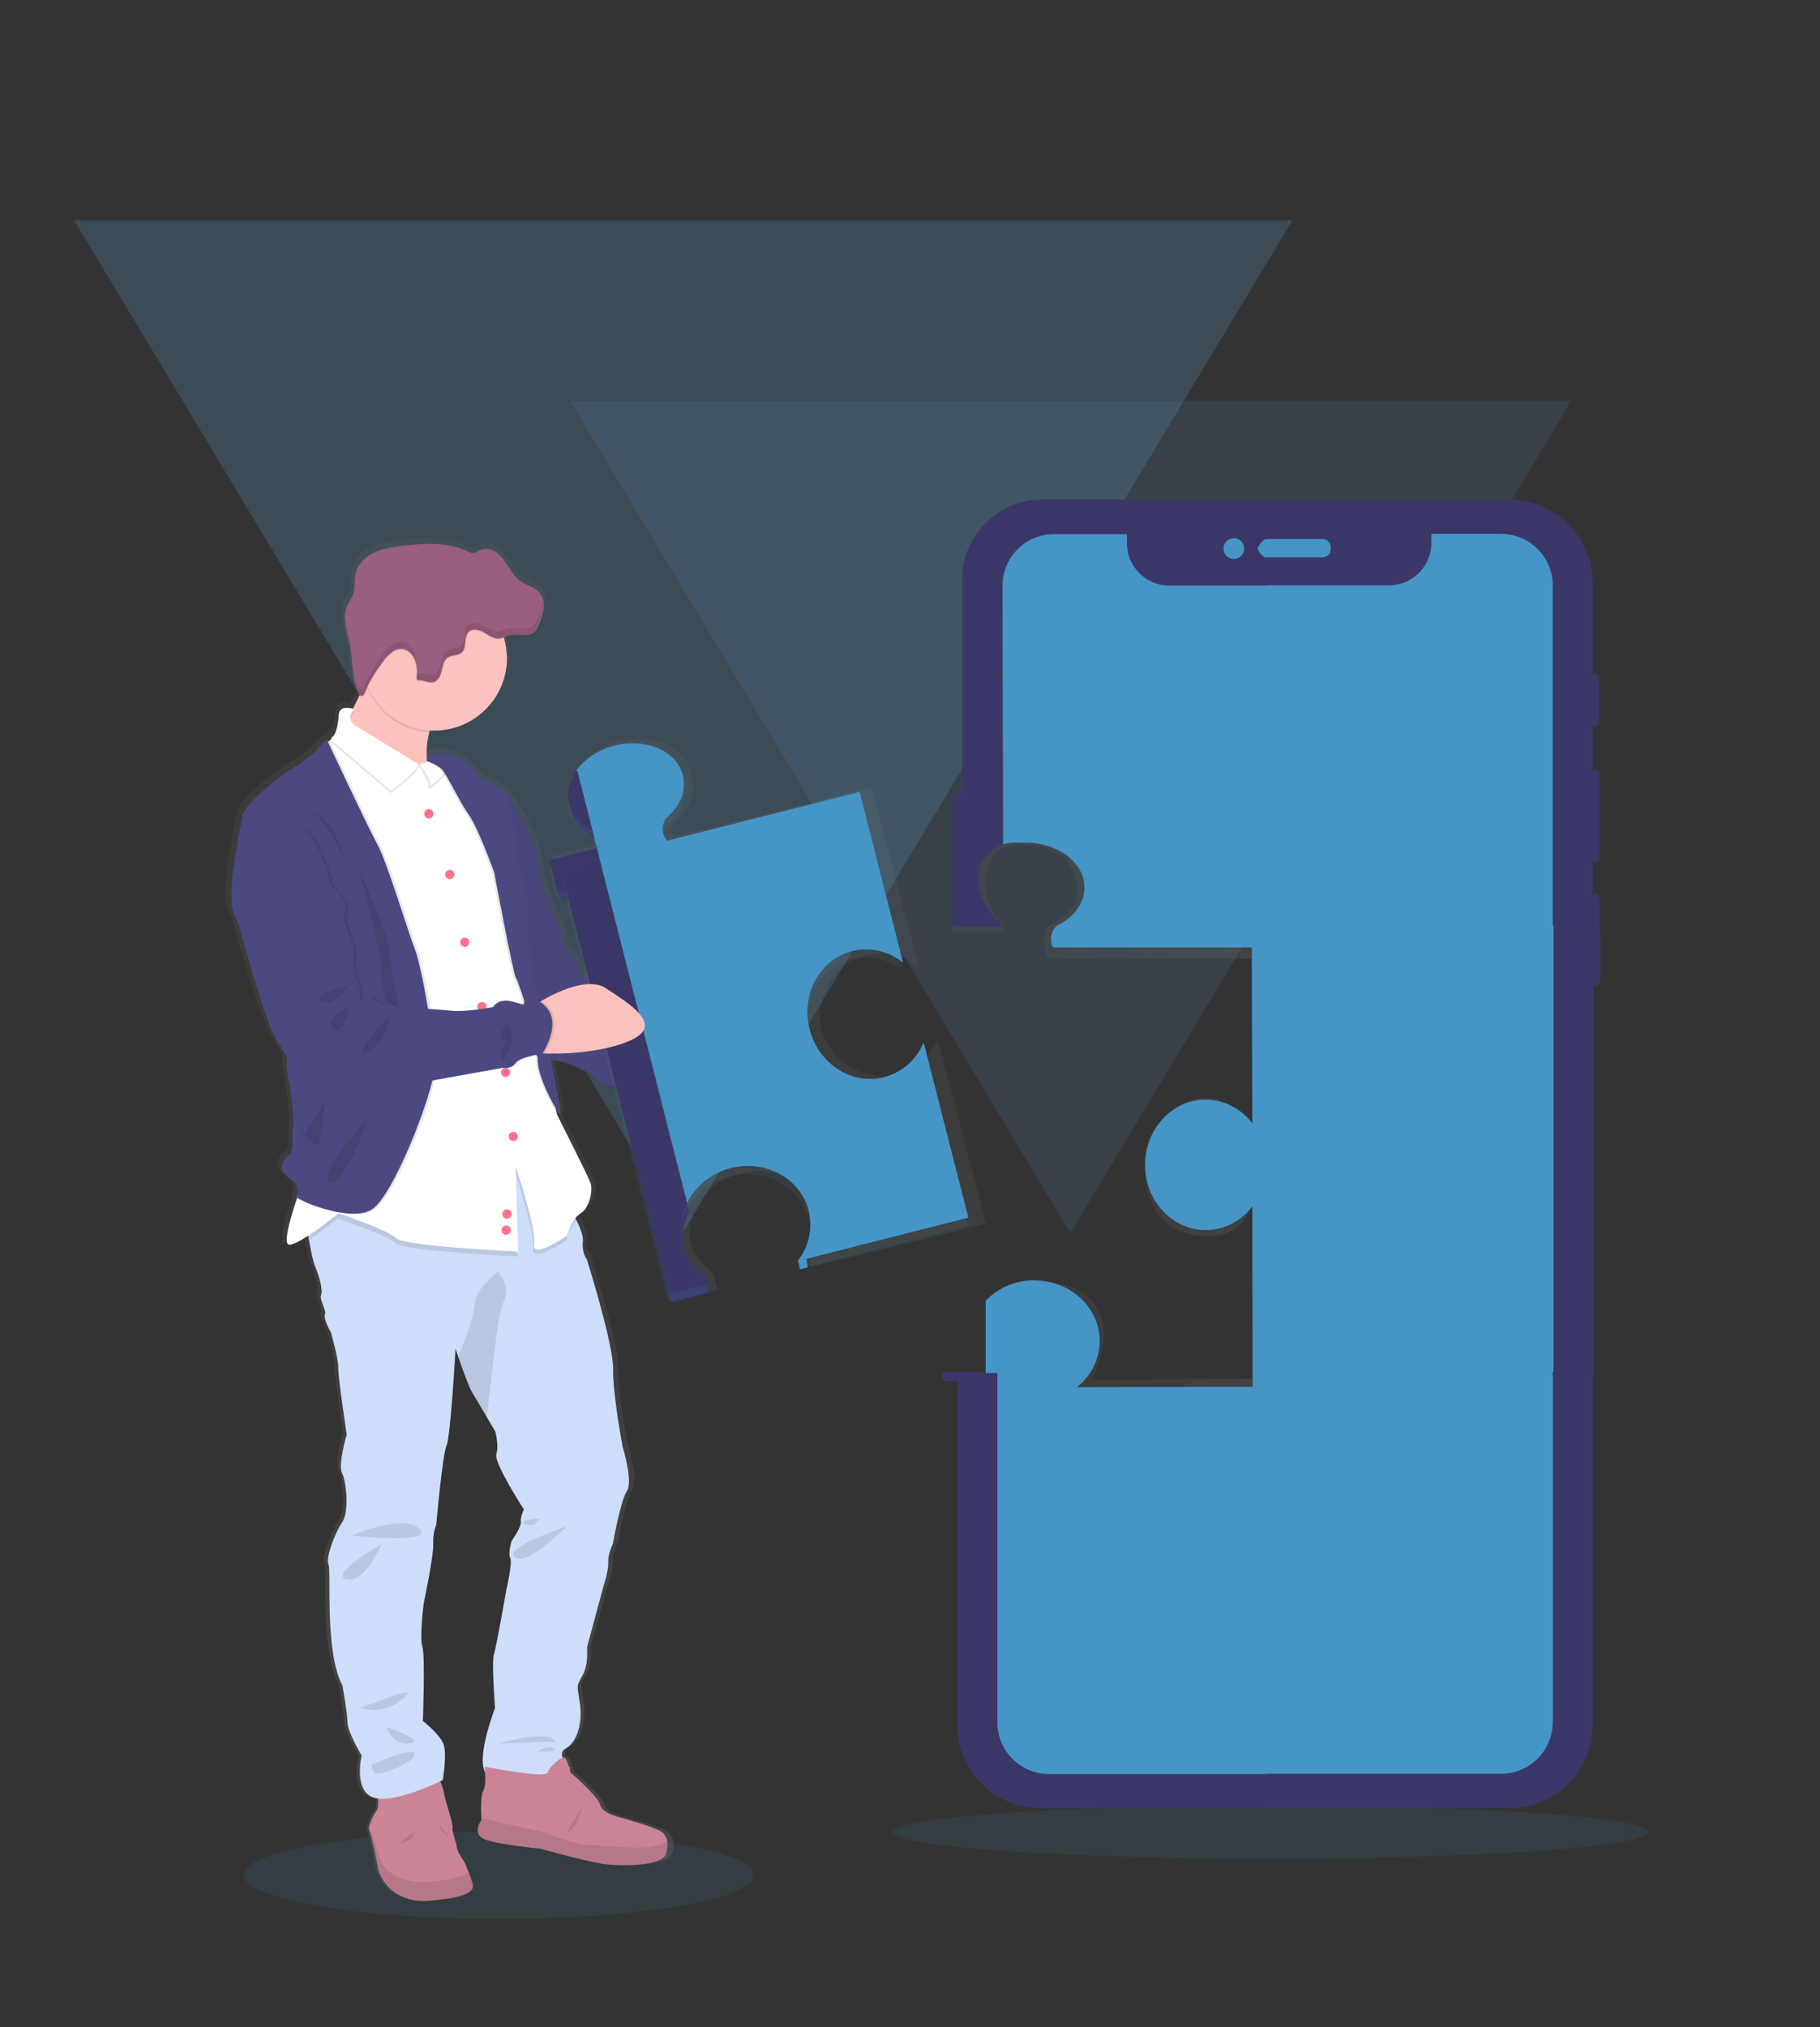 <?xml version="1.0" encoding="UTF-8"?> <!-- Generator: Adobe Illustrator 23.0.1, SVG Export Plug-In . SVG Version: 6.00 Build 0) --> <svg xmlns="http://www.w3.org/2000/svg" xmlns:xlink="http://www.w3.org/1999/xlink" id="Layer_1" x="0px" y="0px" viewBox="0 0 668.8 744.6" style="enable-background:new 0 0 668.8 744.6;" xml:space="preserve"><rect x="0" y="0" width="668.8" height="744.6" fill="#333333" stroke="none"/> <style type="text/css"> .st0{opacity:0.25;fill:#5995C3;enable-background:new ;} .st1{opacity:0.15;fill:#5995C3;enable-background:new ;} .st2{fill:#4596C7;} .st3{fill:url(#SVGID_1_);} .st4{opacity:0.1;fill:#4596C7;enable-background:new ;} .st5{fill:none;} .st6{fill:#3A3768;} .st7{fill:#2E8F4A;} .st8{fill:url(#SVGID_2_);} .st9{fill:url(#SVGID_3_);} .st10{fill:#FEC2BE;} .st11{opacity:0.1;enable-background:new ;} .st12{fill:#4C4981;} .st13{opacity:5.000000e-02;enable-background:new ;} .st14{fill:#CA8496;} .st15{opacity:0.1;} .st16{fill:#CEDDF9;} .st17{fill:#FFFFFF;} .st18{fill:#FF718D;} .st19{fill:#9A5E7F;} </style> <g> <polygon class="st0" points="475,80.9 250.9,452.8 27.2,80.9 "></polygon> <polygon class="st1" points="577.3,147.3 393.3,452.8 209.5,147.3 "></polygon> </g> <title>28</title> <path class="st2" d="M225,314l-4.7,1.2l32.2,126.5c3.2-6.3,9.1-11,16-12.7c12.8-3.3,25.7,3.7,28.7,15.6c1.6,6.5,0.1,13.3-4,18.5 l62.6-15.9L339.4,383c-2.6,6.2-7.9,10.9-14.5,12.7c-11.9,3-24.2-4.9-27.5-17.7c-3.3-12.8,3.8-25.7,15.6-28.7 c6.6-1.6,13.5-0.1,18.8,4.2l-16-62.6l-70.7,17.9c-2-2.2-2.2-5.5-0.7-8l0.1-0.2c1.3-1.1,2.5-2.4,3.6-3.8c2.7-3.7,3.8-8,2.7-12.2 c-2.3-8.8-13.4-13.6-25-10.7c-5.5,1.3-10.4,4.4-13.9,8.9l5.6,22c0.9,0.4,1.9,0.8,2.9,1.1c1.6,0.4,3,1.4,3.9,2.9 C225.5,310.4,225.7,312.3,225,314z"></path> <linearGradient id="SVGID_1_" gradientUnits="userSpaceOnUse" x1="170.64" y1="437.445" x2="310.49" y2="437.445" gradientTransform="matrix(-1 0 0 -1 660.35 865.79)"> <stop offset="0" style="stop-color:#808080;stop-opacity:0.25"></stop> <stop offset="0.54" style="stop-color:#808080;stop-opacity:0.12"></stop> <stop offset="1" style="stop-color:#808080;stop-opacity:0.1"></stop> </linearGradient> <path class="st3" d="M349.9,337.9v4.6h19.4l-0.9-2.8c0,0-7-7.5-6.2-16.9c0.8-9.4,7.1-11.6,7.1-11.6s12-3.3,20.7,3.3 c7.3,5.5,5.8,15.7,5.8,15.7s-0.9,4.8-10.1,9.8c-3.7,2-1.1,12.1-1.1,12.1h75.4l0.2,60.3c0,0-13.6-15.8-27.7-5.8 c-14,10-11.7,21.1-11.7,21.1s-2.1,24.5,20.5,26.2c22.6,1.7,18.9-20.9,18.9-20.9l0.2,73.4l-59.3,0.4c0,0,19-34.3-20.8-36.7 s15.5,89.7,15.5,89.7l94-18.5l-13.9-217.9l-114.9-26.7L349.9,337.9z"></path> <path class="st2" d="M380.1,470.3c13.2,0,24,9.9,24,22.2c0,6.6-3.1,12.9-8.4,17l64.6-0.1l-0.1-66.3c-4,5.4-10.4,8.7-17.1,8.7 c-12.3,0-22.3-10.7-22.3-23.9c0-13.2,9.9-24,22.2-24c6.8,0,13.1,3.3,17.2,8.7l-0.2-64.6L387,348c-1.4-2.6-0.9-5.9,1.3-7.9l0.1-0.1 c1.6-0.8,3-1.7,4.4-2.8c3.5-2.9,5.7-6.9,5.7-11.2c0-9.1-9.7-16.5-21.6-16.5c-5.2-0.1-8.6-0.4-13.9,3.9l-0.8-119.5H571v458H362.2 V477.8C366.8,472.9,373.3,470.2,380.1,470.3z"></path> <ellipse class="st4" cx="183.3" cy="688.7" rx="93.7" ry="16.1"></ellipse> <ellipse class="st4" cx="466.9" cy="672.9" rx="138.7" ry="9.8"></ellipse> <line class="st5" x1="84.6" y1="233.7" x2="78.6" y2="233.7"></line> <path class="st6" d="M465.2,651.5v12.6h89.4c17,0,30.7-13.8,30.7-30.7l0,0l0,0V503.8h-14.7v128.7c0,10.5-8.5,19-19,19L465.2,651.5z"></path> <rect x="585.7" y="339.9" class="st6" width="2.3" height="3.8"></rect> <rect x="570.9" y="339.9" class="st6" width="12.8" height="3.8"></rect> <rect x="583.7" y="339.9" class="st6" width="2" height="3.8"></rect> <path class="st7" d="M460.4,508.5"></path> <path class="st6" d="M586.3,362.2c1,0,1.8-0.8,1.8-1.8c0,0,0,0,0,0l0,0v-16.6h-2.4v18.4H586.3z"></path> <path class="st6" d="M570.9,504.3h14.7V362.2h-0.1c-1,0-1.8-0.8-1.8-1.8v-16.6h-12.8V504.3z"></path> <path class="st6" d="M585.7,343.7h-2v16.6l0,0c0,1,0.8,1.8,1.8,1.8h0.1V343.7z"></path> <path class="st6" d="M583.3,339.9h1.9v-11.7h-0.1c-1,0-1.8,0.8-1.8,1.8L583.3,339.9z"></path> <path class="st6" d="M585.3,247.5v19.4h0.5c1,0,1.8-0.8,1.8-1.8v-15.8l0,0c0-1-0.8-1.8-1.8-1.8l0,0L585.3,247.5L585.3,247.5z"></path> <path class="st6" d="M585.3,283v33.7h0.6c1,0,1.8-0.8,1.8-1.8v-30.1c0-1-0.8-1.8-1.8-1.8L585.3,283L585.3,283z"></path> <path class="st6" d="M585.3,340.2h2.4v-10l0,0c0-1-0.8-1.8-1.8-1.8l0,0h-0.6V340.2z"></path> <path class="st6" d="M554.6,183.5h-89.4V198h20.8c1.7,0,3,1.4,3,3v0.7c0,1.7-1.4,3-3,3h-20.8V215h45.2c8.6,0,15.6-7,15.6-15.6v-3.3 h25.7c10.4,0,18.9,8.5,18.9,19v125h12.8v-9.9c0-1,0.8-1.8,1.8-1.8h0.1v-11.8H585c-1,0-1.8-0.8-1.8-1.8l0,0l0,0v-30.1l0,0 c0-1,0.8-1.8,1.8-1.8h0.3v-16.1c-1,0-1.7-0.8-1.7-1.8v-15.8c0-1,0.8-1.8,1.7-1.8v-33.3C585.3,197.3,571.6,183.5,554.6,183.5z"></path> <path class="st6" d="M585.3,266.8v-19.3c-1,0-1.7,0.8-1.7,1.8v15.8C583.6,266,584.3,266.8,585.3,266.8z"></path> <path class="st6" d="M583.2,314.9c0,1,0.8,1.8,1.8,1.8h0.3V283H585c-1,0-1.8,0.8-1.8,1.8L583.2,314.9z"></path> <path class="st6" d="M356,291.3h-2.9v49h5.3v-47.1C358.5,292.2,357.4,291.3,356,291.3z"></path> <path class="st6" d="M349.9,293.1v47.1h3.3v-49h-1.5C350.7,291.3,349.9,292.1,349.9,293.1L349.9,293.1z"></path> <path class="st6" d="M466.1,198v-14.5h-83.1c-16.3,0-29.5,13.2-29.5,29.5l0,0v80.8h3.7c0.1,0,0.2,0.1,0.2,0.2l0,0l0,0v46.3h11v-0.5 c-1.2-1-2.3-2.1-3.3-3.3c-7.3-9.1-8.8-21.3,3.5-26.3l-0.2-95.1c0-10.4,8.4-18.9,18.9-18.9h26.8v3.3c0,8.6,7,15.6,15.6,15.6h35.6 v-10.2l0.2-0.1c-1.7,0.1-3.3-2.9-3.3-2.9v-0.7c0,0,1.3-2.8,3-3.2L466.1,198z M457.2,201.5L457.2,201.5c0,2.1-1.7,3.8-3.8,3.8 s-3.8-1.7-3.8-3.8c0-2.1,1.7-3.8,3.8-3.8l0,0l0,0C455.5,197.6,457.2,199.4,457.2,201.5z"></path> <rect x="346.2" y="503.8" class="st6" width="14.7" height="3.4"></rect> <path class="st6" d="M360.9,477.4"></path> <path class="st6" d="M360.9,492.9"></path> <path class="st6" d="M366.5,504.3v128.3c0,10.5,8.5,19,18.9,19c0,0,0,0,0,0h79.8v12.6h-82.7c-17,0-30.7-13.8-30.7-30.7l0,0l0,0 V504.3H366.5z"></path> <linearGradient id="SVGID_2_" gradientUnits="userSpaceOnUse" x1="580.408" y1="639.247" x2="580.408" y2="614.073" gradientTransform="matrix(-1 0 0 1 795.51 -332.87)"> <stop offset="0" style="stop-color:#808080;stop-opacity:0.25"></stop> <stop offset="0.54" style="stop-color:#808080;stop-opacity:0.12"></stop> <stop offset="1" style="stop-color:#808080;stop-opacity:0.1"></stop> </linearGradient> <path class="st8" d="M219.3,303.3L219.3,303.3l-5.8-22.1c-2.9,3.8-4.1,8.2-3,12.5c0.1,0.5,0.3,1,0.5,1.5c0.1,0.5,0.2,1.1,0.3,1.6 c1.1,4.3,4.4,7.6,8.8,9.6L219.3,303.3z"></path> <linearGradient id="SVGID_3_" gradientUnits="userSpaceOnUse" x1="572.972" y1="1031.349" x2="572.972" y2="530.642" gradientTransform="matrix(-1 0 0 1 795.51 -332.87)"> <stop offset="0" style="stop-color:#808080;stop-opacity:0.25"></stop> <stop offset="0.54" style="stop-color:#808080;stop-opacity:0.12"></stop> <stop offset="1" style="stop-color:#808080;stop-opacity:0.1"></stop> </linearGradient> <path class="st9" d="M83.7,333.8c0.4,1,1.1,2.5,2,4.4l-0.1,0.2c0,0,9.6,34.8,14.1,42.1c1.3,2.1,2.8,4.4,4.2,6.6 c-0.3,1.7-0.3,3.4,0,5.1c1.3,7.8,3,18.4,2.3,20.8c-0.8,2.4,0.9,8.2-1.7,10.2c-2.5,2-5.2,5.6,2.7,10.2c0,0,1.5,3.9,0.1,4.8 c-0.2,0.1,0,0.3,0.4,0.6c-2.2,6.4-5.4,16.6-3.4,17.4c1.1,0.4,4.1-1.1,7.4-3.2c0.1,0.4,0.1,0.9,0.2,1.3c0.7,4,1.6,8.5,2.4,10.1 c1.5,3.2,2.9,8.6,2.1,10.3c-0.8,1.7,2.1,5.7,1.5,7.2c-0.7,1.5,2.2,6.6,2.2,6.6s2.9,9.8,2.8,13.1c-0.1,3.3,3.2,24.6,3.2,24.6 s-3.4,11-1.7,14.2c1.7,3.2,2.8,14.2,0,18.2c-2.8,4-6.3,13.1-5.2,15.5s-1.6,32.3,5.3,44.6c0,0,1.9,10.4,1.9,13.8s5.4,12.2,5.4,12.2 s-3.3,13.3,4.7,15.6c0.6,0.2,1.1,0.3,1.7,0.3c0.1,1.7,0.1,3.6-0.6,4.3c-1.4,1.8-2.3,4-2.9,6.2l0,0c-0.1,0.4-0.1,0.9,0.1,1.3 c0.9,1,3.4,14.2,3.4,14.2s3.6,14.8,23.4,11.2c0,0,13.4-0.8,12.3-5.4c-0.4-1.5-0.8-3-1.5-4.5c-0.5-0.9-0.9-1.9-1.2-2.9 c-0.2-1.1-3-4.2-3.3-6.3c-0.2-2.1-2-6.1-1.7-7.5c0.3-1.3-3-10.7-3.3-12.8c-0.3-1.5-0.7-2.9-1.3-4.3l0.7-0.3c0,0,1.8-9.9,0.2-13.5 s-7.8-8.4-7.8-8.4s0.9-24.3-0.2-27.6c-1.1-3.3,0.6-15.8,0.6-15.8s3.8-17.7,3.6-21.7c-0.1-2.5,0.3-4.9,1.1-7.2c0,0,2.4-26,3.9-29.3 c1.6-3.3,3.4-35.6,3.4-35.6s0.4,1.2,1.1,3c1.5,4.2,4.1,11.4,5.2,13.1c0.9,1.3,3.5,5.6,5.6,9.2c1.7,2.9,3.2,5.3,3.2,5.3 s1.5,5.2,0.5,8.3c-1,3.2,10.5,20.3,10.5,20.3s-1.5,3-1.1,4.6c0.3,1.7-3.5,6.9-3.5,6.9s-1.5,4.7-0.6,6.4s-1.4,11.4-1.4,11.4 s-3.8,21.5-4.7,24s0.4,19.9,0.4,19.9s-7.1,17.7-3.8,23.6c0.1,2.1,0.1,5.5-0.7,6.9c-1.2,1.7-0.8,8.4-0.7,10.2v0.5c0,0-3.8,5.1,1,7 s21.3,3.5,21.3,3.5s15.6,4.4,23.2,5.6c7.6,1.2,23.3,0.8,24.4-3.7c0.4-1.4,0.5-2.9,0.4-4.3c-0.2-1.9-1.4-3.5-3.1-4.3 c-2.9-1.6-14.2-4.6-14.2-4.6s-7.4-1.6-8.1-4.9c-0.7-3.2-11.2-12-11.2-12s-0.1-0.7-0.3-1.4l0.3-0.1l-0.5-0.5 c-0.5-1.7-1.4-3.9-2.4-3.5l0,0c-0.5-1.3-0.4-2.6,1.2-3.4c4-2.2,6.5-9.1,5.4-16.5c-1.1-7.5-1.4-6.2,1-10.4c2.4-4.3,1.7-10.3,1.7-10.3 l6.3-22.7c0,0,1.9-5.6,1.8-8.7s1.8-6.7,1.8-6.7s2.8-15.8,5.3-19.4s-1.7-16.4-1.7-16.4s-3.8-19.7-3.6-28.7c0.3-9-9.9-40.3-9.9-40.3 c-1.3-2-1.9-4.4-1.6-6.8c0.2-1.9-1-4.9-2.3-7.6l-0.4-0.8c0.5-0.6,1.1-1.2,1.8-1.6c3.6-2.2,4.7-8.8,3.8-11.4 c-0.9-2.6-12.6-25.2-12.6-25.2l0-0.2c0.3,0.3,0.5,0.4,0.5,0.3c0-0.3,0-0.6-0.1-0.9c0.6,0.8,0.9,1.1,1,0.9c0.2-0.6-1.7-10.2-3.8-20.3 c1.7,0.4,3.9,0.7,5.7,1.2c3.7,1,10.5,4.8,10.5,5.1c0,0.4,2.9,2.9,8.5,3.5l20.8,79.6l14.7-3.7l-0.8-3l-0.1-0.1h0.1l-0.8-3 c-3.9-2.6-6.8-6.4-8.3-10.8c-0.3-2-0.4-4-0.2-6c0.3-2.5,1.1-5,2.2-7.2c0.4-0.8,0.8-1.5,1.3-2.2c3.6-5.3,9-9.1,15.2-10.5 c2-0.5,4.1-0.8,6.1-0.8c4.3-0.1,8.6,1,12.4,3c0.3,0.2,0.7,0.4,1,0.6c0.5,0.3,1.1,0.7,1.6,1.1l0.5,0.3c1.4,1.1,2.7,2.3,3.9,3.7 c0.2,0.3,0.5,0.6,0.7,0.9c0.4,0.5,0.7,1,1,1.5c0.6,1,1.1,2,1.6,3.1c0.1,0.2,0.2,0.4,0.3,0.7c0.1,0.1,0.1,0.2,0.1,0.3 c1,6.1-0.6,12.3-4.4,17h0.1l0.7,3.1l0,0l64.4-16l-16.9-64.6l0,0l-0.8-3.1c-2.7,6.4-8.3,11.1-15,12.8c-11.8,2.9-23.9-4.3-27.8-16.3 c-0.3-1.5-0.4-3-0.5-4.5c0-1.2,0-2.3,0.2-3.5c1.2-9.2,7.5-17,16.7-19.3c2.9-0.7,5.9-0.8,8.8-0.4l0.4,0.1c1,0.2,2.1,0.5,3.1,0.8 c2.6,0.8,5,2.1,7.1,3.7l0,0l-16.4-62.9l0,0l-0.8-3.1l-72.7,18.1c-0.4-0.4-0.7-0.9-0.9-1.3v-0.5c0.1-1.1,0.4-2.2,1-3.2l0.1-0.2 c1.4-1.1,2.6-2.4,3.7-3.8c1.5-2,2.5-4.3,3-6.8c0-0.3,0.1-0.5,0.1-0.8c0.2-1.6,0.1-3.2-0.3-4.7c-0.1-0.5-0.3-1-0.5-1.5 c-0.1-0.5-0.2-1.1-0.3-1.6c-2.3-8.9-13.8-13.7-25.7-10.7c-5.6,1.3-10.7,4.4-14.3,8.9l0.8,3.1l0,0l5,19l0,0l0.8,3.1l0,0l0.9,3.6 l-10.8,2.7l-3.8,1l-3.3,0.8l1,3.8l0.1,0.5l0.7,2.5l1.7,6.4c0.1,0.2,0.2,0.5,0.3,0.7c0.5,0.6,1.2,0.8,1.9,0.7l1.5-0.4l8.2,31.6h-0.1 c-2.2-1.9-3.8-3.4-3.8-3.4s-0.8-5.6-3.9-7.6c-3.2-2-2.4-5.3-2.6-6.7c-0.1-1.5-1.6-4.7-3.3-8.1s-4.2-11-4.2-11s-1.3-6.7-2.4-12.6 c-1.1-5.9-11.3-21.3-11.3-21.3l0,0c-0.1-0.2-0.2-0.4-0.4-0.5c-2.2-1-9.9-5.3-9.9-5.3c-6-7.3-11.6-8.8-15.3-8.7 c-1.2,0-2.3,0.2-3.4,0.5c-0.4,0.1-0.8,0.3-1.1,0.4l-0.2,1.4c-0.3-3.4-0.1-6.8,0.8-10c0.1-0.3,0.2-0.6,0.2-0.9 c0.6,0.1,1.1,0.1,1.7,0.1c15.2,0,27.4-12,27.4-26.8c0-2.5-0.4-5-1.1-7.4c-0.1-0.1-0.1-0.3-0.1-0.4c0.3-0.1,0.6-0.3,0.8-0.4 c3.3-1.2,7.7,0.9,10.4-1.4c1-1,1.7-2.2,2.1-3.5c0.8-1.8,1.3-3.7,1.5-5.6v-1.7c0-0.1,0-0.3,0-0.4v0.1c-0.2-1.3-0.7-2.4-1.5-3.4 c-1.8-2-4.8-2.6-7.1-4.1c-1.9-1.3-3.3-3.3-4.5-5.2s-2.5-3.9-4.4-5.3s-4.5-2-6.6-1c-0.7,0.4-1.4,0.8-2.2,1c-0.8,0-1.6-0.2-2.4-0.6 c-7.8-3.6-16.9-3-25.4-1.9c-3.4,0.4-6.9,0.9-10,2.4c-3.1,1.4-5.9,3.9-6.8,7.2c-0.7,2.6-0.2,5.4-1,7.9c-0.5,1.7-1.7,3.2-2.4,4.9 c-0.3,0.9-0.6,1.8-0.6,2.7v0.2c-0.3,3.8,1.2,7.8,1.9,11.6c1,5.3,0.5,11.1,2.8,16.1c0.2,0.6,0.5,1.2,0.9,1.8 c-0.8,1.7-1.7,3.4-2.6,5.1c-1.3-0.4-5-1.2-5.2,2.1c-0.1,2.6-0.6,5.6-1.9,7.7c-0.2,0.1-0.4,0.3-0.6,0.4c-0.4,0.2-0.7,0.6-0.6,1.1l0,0 c-0.1,0.1-0.3,0.2-0.4,0.3c-0.2,0-0.4,0.1-0.5,0.2c-0.2-0.4-1-0.4-3.5,2.5c-3.9,4.6-11.2,8.5-11.2,8.5S88,292.8,87.1,298.1 C86.2,303.5,80.8,326.2,83.7,333.8z M156.8,278.1v-0.2l0.2,0.1L156.8,278.1z M202,651.5c-0.5,0.2-0.9,0.3-1.4,0.3L202,651.5z"></path> <path class="st10" d="M284.8,383.2c-5-3.2-15.6-2-23.3-0.6c-5.2,0.9-9.1,2-9.1,2l-4.3,7.3l4.3,8.7h3.3c6.7,0,21.8-0.3,28.3-2.7 C292.3,394.7,293.3,388.4,284.8,383.2z"></path> <path class="st11" d="M261.5,382.5c-5.2,0.9-9.1,2-9.1,2l-4.3,7.3l4.3,8.7h3.3C247.1,392.4,257.3,385.6,261.5,382.5z"></path> <path class="st12" d="M177.5,293.2c0,0,21.7,93.7,21.9,94.7c0.1,1,4.9,1.5,8.6,2.5c3.7,1,10.2,4.7,10.2,5.1s3.3,3.3,9.9,3.6 s8.4,4.8,8.4,4.8s8.9,3.2,9.8,1.2c0.9-2,9.3-3.8,9.3-3.8c-13.3-11.2,9.5-20,6.4-20.7s-10.6-2.5-10.1-5.4c0.6-2.9-16.2-5.9-22-6.1 c-5.8-0.3-16.9-11-16.9-11s-0.7-5.5-3.8-7.6c-3.1-2.1-2.4-5.2-2.5-6.7c-0.1-1.5-1.6-4.7-3.2-8c-1.6-3.3-4.1-10.9-4.1-10.9 s-1.3-6.7-2.4-12.5c-1-5.8-10.8-21.3-10.8-21.3l-1.9,2.2L177.5,293.2z"></path> <path class="st13" d="M177.5,293.2c0,0,21.7,93.7,21.9,94.7c0.1,1,4.9,1.5,8.6,2.5c3.7,1,10.2,4.7,10.2,5.1s3.3,3.3,9.9,3.6 s8.4,4.8,8.4,4.8s8.9,3.2,9.8,1.2c0.9-2,9.3-3.8,9.3-3.8c-13.3-11.2,9.5-20,6.4-20.7s-10.6-2.5-10.1-5.4c0.6-2.9-16.2-5.9-22-6.1 c-5.8-0.3-16.9-11-16.9-11s-0.7-5.5-3.8-7.6c-3.1-2.1-2.4-5.2-2.5-6.7c-0.1-1.5-1.6-4.7-3.2-8c-1.6-3.3-4.1-10.9-4.1-10.9 s-1.3-6.7-2.4-12.5c-1-5.8-10.8-21.3-10.8-21.3l-1.9,2.2L177.5,293.2z"></path> <path class="st14" d="M173.7,692.2c-0.4-1.5-0.8-3-1.4-4.4c-0.5-0.9-0.9-1.9-1.2-2.9c-0.2-1.1-2.9-4.1-3.2-6.2 c-0.2-2.1-2-6.1-1.6-7.4c0.3-1.3-2.9-10.7-3.2-12.8c-0.2-2.1-2.2-6.5-2.2-6.5l-22.3,5.7c0,0,1,5.9-0.2,7.3c-1.3,1.9-2.3,4-2.8,6.2 l0,0c-0.1,0.4-0.1,0.9,0.1,1.2c0.9,1,3.3,14.1,3.3,14.1s3.5,14.7,22.7,11.1C161.8,697.6,174.8,696.8,173.7,692.2z"></path> <path class="st11" d="M173.7,692.2c-0.4-1.5-0.8-3-1.4-4.4c-1.9,1.2-5.9,2.7-14,3.3c-14.2,1.2-18-6.8-18-6.8l-4.6-13.3 c-0.1,0.4-0.1,0.9,0.1,1.2c0.9,1,3.3,14.1,3.3,14.1s3.5,14.7,22.7,11.1C161.8,697.6,174.8,696.8,173.7,692.2z"></path> <path class="st11" d="M152,673c-0.3,3.9-5.1,3.8-5.1,3.8L152,673z"></path> <polygon class="st2" points="296.8,465.5 294,466.2 293.3,463.1 296.4,462.3 "></polygon> <polygon class="st4" points="296.8,465.5 294,466.2 293.3,463.1 296.4,462.3 "></polygon> <rect x="203.1" y="318.5" transform="matrix(0.969 -0.247 0.247 0.969 -72.706 60.41)" class="st6" width="3.3" height="3.8"></rect> <rect x="209.9" y="315.8" transform="matrix(0.969 -0.247 0.247 0.969 -71.714 62.941)" class="st6" width="10.9" height="3.8"></rect> <rect x="206.3" y="317.6" transform="matrix(0.969 -0.247 0.247 0.969 -72.384 61.237)" class="st6" width="3.9" height="3.8"></rect> <path class="st7" d="M218.4,307.9c0.9,0.4,1.9,0.8,2.9,1.1c1.6,0.4,3.1,1.4,3.9,2.9c1,1.5,1.2,3.5,0.5,5.2l-4.7,1.2l-0.9-3.7 l0.6-0.2c-0.2-0.1-0.5-0.2-0.7-0.3L218.4,307.9z"></path> <path class="st6" d="M206.8,321.9l-3.2,0.8l1.6,6.4l0,0c0.3,1,1.2,1.5,2.2,1.3l1.4-0.4L206.8,321.9z"></path> <path class="st6" d="M212.9,285.9l5.6,22c-4.3-2-7.4-5.3-8.5-9.5C208.9,294.1,210,289.7,212.9,285.9z"></path> <path class="st6" d="M208.9,330.1l37.7,148.3l14.3-3.7l-0.8-2.9c-8.8-6-11.7-17.5-6.9-27l-32.2-126.5l-10.6,2.7l1.6,6.4 c0.2,1-0.3,1.9-1.3,2.2L208.9,330.1z"></path> <path class="st6" d="M210.5,320.9l-3.7,1l2.1,8.1l2-0.5c1-0.3,1.5-1.2,1.3-2.2L210.5,320.9z"></path> <path class="st2" d="M224.9,313.9l-4.6,1.2l32.2,126.5c3.3-6.3,9.1-10.9,16-12.6c12.8-3.3,25.6,3.8,28.7,15.6 c1.6,6.5,0.1,13.3-4,18.5l62.6-15.9L339.4,383c-2.6,6.3-7.9,10.9-14.5,12.7c-11.9,3-24.2-4.9-27.4-17.7 c-3.3-12.8,3.7-25.6,15.6-28.7c6.6-1.6,13.5,0,18.7,4.2l-15.9-62.6l-70.7,18c-2-2.2-2.2-5.5-0.7-8l0.1-0.2c1.3-1.1,2.5-2.4,3.6-3.8 c2.7-3.7,3.8-8,2.7-12.2c-2.2-8.8-13.4-13.6-25-10.7c-5.5,1.3-10.4,4.4-13.9,8.9l5.6,22c0.9,0.4,1.9,0.8,2.9,1.1 c1.6,0.4,3,1.4,3.9,2.9C225.5,310.3,225.7,312.2,224.9,313.9z"></path> <path class="st7" d="M220.8,314.4c-0.3-0.1-0.5-0.2-0.7-0.4l0.1,0.5L220.8,314.4z"></path> <g class="st15"> <path class="st2" d="M201.9,319l0.9,3.7l1.6,6.4l0,0c0.2,1,1.2,1.6,2.2,1.3c0,0,0,0,0,0l0,0l1.4-0.4l37.7,148.3l14.3-3.7l-0.7-2.9 c-8.8-6-11.7-17.5-6.9-27c3.3-6.3,9.1-10.9,16-12.6c12.8-3.3,25.6,3.8,28.7,15.6c1.6,6.5,0.1,13.3-4,18.5l62.6-15.9l-16.4-64.3 c-2.6,6.3-7.9,10.9-14.5,12.7c-11.9,3-24.2-4.9-27.4-17.7s3.7-25.6,15.6-28.7c6.6-1.6,13.5,0,18.7,4.2L316,293.9l-70.7,18 c-2-2.2-2.2-5.5-0.7-8l0.1-0.2c1.3-1.1,2.5-2.4,3.6-3.8c2.7-3.7,3.8-8,2.7-12.2c-2.2-8.9-13.4-13.6-25-10.7 c-5.5,1.3-10.4,4.4-13.9,8.9l5.6,22c0.9,0.4,1.9,0.8,2.9,1.1c1.6,0.4,3,1.4,3.9,2.9c0.2,0.4,0.4,0.8,0.6,1.2 c-0.2-0.4-0.3-0.8-0.6-1.2c-0.9-1.4-2.3-2.5-3.9-2.9c-1-0.3-2-0.7-2.9-1.1l1.6,6.2l0,0l0.1,0.5l0,0l-10.5,2.7l-3.7,1L201.9,319z M220,314.4L220,314.4l-0.3-0.1L220,314.4z M220.3,318.3L220.3,318.3l4.7-1.2l0,0L220.3,318.3z"></path> <path class="st2" d="M217.7,307.9l-5.6-22c-2.8,3.8-4,8.2-2.9,12.4C210.2,302.6,213.4,305.9,217.7,307.9z"></path> </g> <rect x="202.4" y="315.5" transform="matrix(0.969 -0.247 0.247 0.969 -71.981 60.124)" class="st6" width="3.3" height="3.8"></rect> <rect x="209.1" y="312.8" transform="matrix(0.969 -0.247 0.247 0.969 -70.985 62.653)" class="st6" width="10.9" height="3.8"></rect> <rect x="205.5" y="314.6" transform="matrix(0.969 -0.247 0.247 0.969 -71.655 60.949)" class="st6" width="3.9" height="3.8"></rect> <path class="st2" d="M217.7,304.8c0.9,0.4,1.9,0.8,2.9,1.1c1.6,0.4,3,1.4,3.9,2.9c1,1.5,1.2,3.5,0.5,5.2l-4.7,1.2l-0.9-3.7l0.6-0.1 l-0.7-0.4L217.7,304.8z"></path> <path class="st6" d="M206,318.8l-3.2,0.8l1.6,6.4l0,0c0.3,1,1.3,1.5,2.2,1.3l1.4-0.4L206,318.8z"></path> <path class="st6" d="M212.1,282.9l5.6,22c-4.3-2-7.4-5.3-8.5-9.5C208.1,291.1,209.3,286.6,212.1,282.9z"></path> <path class="st6" d="M208.1,327l37.7,148.3l14.3-3.6l-0.8-2.9c-8.8-6-11.7-17.5-6.9-27l-32.2-126.5l-10.5,2.7l1.6,6.4l0,0 c0.2,1-0.3,1.9-1.3,2.2c0,0,0,0,0,0l0,0L208.1,327z"></path> <path class="st6" d="M209.8,317.9l-3.7,0.9l2.1,8.1l2-0.5l0,0c1-0.3,1.5-1.2,1.3-2.2L209.8,317.9z"></path> <path class="st7" d="M220,311.3l-0.7-0.4l0.1,0.5L220,311.3z"></path> <path class="st16" d="M228.8,531.4c0,0-3.7-19.7-3.5-28.6c0.2-8.9-9.6-40.1-9.6-40.1c-1.3-2-1.8-4.4-1.5-6.8c0.2-1.9-1-4.9-2.3-7.6 c-1-2-2-4-3.2-5.9l-16.5-26l-16.9,5.4l-45,11.8l-18,14.6c0,0,0.5,3.3,1.2,7.1c0.7,3.9,1.6,8.4,2.4,10.1c1.4,3.2,2.8,8.5,2.1,10.2 c-0.8,1.7,2.1,5.7,1.4,7.2s2.2,6.6,2.2,6.6s2.8,9.7,2.7,13s3.1,24.5,3.1,24.5s-3.3,11-1.7,14.2c1.6,3.2,2.7,14.1,0,18.1 c-2.7,4-6.1,13-5,15.4c1.1,2.4-1.5,32.1,5.1,44.4c0,0,1.9,10.3,1.9,13.7c0,3.4,5.2,12.1,5.2,12.1s-3.2,13.2,4.6,15.5 s25.2-6.5,25.2-6.5s1.7-9.8,0.2-13.4c-1.5-3.6-7.5-8.3-7.5-8.3s0.9-24.1-0.2-27.4c-1.1-3.3,0.5-15.8,0.5-15.8s3.7-17.6,3.5-21.6 c-0.1-2.5,0.2-4.9,1.1-7.2c0,0,2.3-25.9,3.8-29.2s3.3-35.5,3.3-35.5l1,3c1.4,4.1,4,11.3,5.1,13c0.8,1.3,3.3,5.6,5.4,9.1l3.1,5.3 c0,0,1.4,5.1,0.4,8.3c-1,3.2,10.1,20.3,10.1,20.3s-1.4,2.9-1.1,4.6S188,566,188,566s-1.4,4.7-0.5,6.3c0.9,1.6-1.4,11.4-1.4,11.4 s-3.7,21.4-4.6,23.9c-0.9,2.5,0.4,19.8,0.4,19.8s-8,20.5-2.7,24.7c5.2,4.2,30.4-2.6,30.4-2.6s-5.7-5.1-1.7-7.3s6.3-9.1,5.2-16.5 c-1.1-7.4-1.3-6.1,1-10.4c2.3-4.2,1.6-10.2,1.6-10.2l6.1-22.6c0,0,1.9-5.6,1.7-8.7c-0.1-3.1,1.7-6.7,1.7-6.7s2.8-15.8,5.1-19.3 C232.8,544.1,228.8,531.4,228.8,531.4z"></path> <path class="st10" d="M157.7,269.1c1-4.1,2.7-7.9,4.8-11.5C176.1,234.2,138,241,138,241s-1.6,4.3-3.8,9.7 c-3.3,7.6-8.1,17.5-11.9,19.8c-6.5,3.9,41,23.5,41.7,23.8C163.6,294,153.8,285.1,157.7,269.1z"></path> <path class="st11" d="M138,241c0,0-1.6,4.3-3.8,9.7c0.3,0.9,0.6,1.8,1,2.6c4,9,12.7,15.1,22.5,15.8c1-4.1,2.7-7.9,4.8-11.5 C176.1,234.2,138,241,138,241z"></path> <path class="st10" d="M185.2,234.3c-4.1-14.1-18.8-22.3-33-18.2c-14.1,4.1-22.3,18.8-18.2,33c4.1,14.1,18.8,22.3,33,18.2 c11.4-3.3,19.3-13.7,19.3-25.6C186.2,239.2,185.9,236.7,185.2,234.3z"></path> <path class="st11" d="M208.7,442.4l-16.5-26l-16.9,5.5l-45,11.8l-18,14.5c0,0,0.5,3.3,1.2,7.1c5.1-3.3,10.6-7.7,10.6-7.7 s17.9,5.9,21,8.9c3.1,3.1,45,5,45,5l-0.9-31.3c0,0,7.7,23,6.8,28.6c-0.9,5.7,12.2-3.3,12.2-3.3s1.1-4.8,3.9-7.4 C211,446.3,209.9,444.3,208.7,442.4z"></path> <path class="st17" d="M217,434.5c-0.9-2.6-12.3-25.1-12.3-25.1s-3.7-20.1-10.9-26c0,0-1.7-12.2-1.1-15.5c0.7-3.3-1.1-14.2-2.8-16.4 c-1.7-2.2-3.3-22.3-3.3-23.2c0-0.9-5-23-5-23l-9.8-16.5c-0.9-2.6-2.1-5.1-3.7-7.5c-0.7-1.1-1.7-2-2.9-2.6c-2.1-0.9-5.3,0-7.7,0.9 c-1.1,0.4-2.2,0.9-3.3,1.4l-0.2-0.1l-27.1-16.5l3.1-3.9c0,0-5.2-2-5.5,2c-0.2,3.3-0.8,7.2-3,9.2c-0.4,0.4-0.9,0.7-1.4,0.9 c-3.2,1.3-1.1,38.3-1.1,38.3L111,434.8c0,0-7.9,21.2-5,22.3c2.9,1.1,18.4-11.4,18.4-11.4s17.9,5.9,21,9c3,3.1,45,5,45,5l-0.9-31.2 c0,0,7.7,23,6.8,28.6c-0.9,5.7,12.2-3.3,12.2-3.3s1.3-5.9,4.8-8.1C216.8,443.6,217.9,437,217,434.5z"></path> <path class="st11" d="M130.4,267.3c-0.1-0.1-0.2-0.1-0.3-0.2c-1.5-1.2-1.8-3.4-0.6-4.9l0.6-0.8c0,0-5.2-2-5.5,2 c-0.2,3.3-0.8,7.3-3,9.2l22.1,18.7c0,0,7.7-5.5,10.3-9.5L130.4,267.3z"></path> <path class="st17" d="M130.4,266.4l-0.3-0.2c-1.5-1.2-1.8-3.4-0.6-4.9l0.6-0.8c0,0-5.2-2-5.5,2c-0.2,3.3-0.8,7.2-3,9.2l22.1,18.7 c0,0,7.7-5.5,10.3-9.5L130.4,266.4z"></path> <path class="st11" d="M161.4,281.2c-2.6-1-5.4-1.1-8-0.2c1.7,1.9,4.3,6.2,4.1,8.2c-0.2,1.9,3.9-1.9,6.7-5.4 C163.6,282.7,162.6,281.8,161.4,281.2z"></path> <path class="st17" d="M161.9,279.9c-2.1-0.9-5.3,0-7.7,0.9c1.6,1.9,4,5.1,3.8,7c-0.2,1.9,3.9-1.9,6.7-5.4 C164,281.4,163,280.5,161.9,279.9z"></path> <circle class="st18" cx="157.6" cy="298.9" r="1.7"></circle> <circle class="st18" cx="170.8" cy="346.1" r="1.7"></circle> <circle class="st18" cx="185.8" cy="393.9" r="1.7"></circle> <circle class="st18" cx="186.3" cy="445.9" r="1.7"></circle> <circle class="st18" cx="165.3" cy="321.2" r="1.7"></circle> <circle class="st18" cx="177.1" cy="369.7" r="1.7"></circle> <circle class="st18" cx="188.6" cy="417.4" r="1.7"></circle> <circle class="st18" cx="186" cy="451.8" r="1.7"></circle> <path class="st11" d="M139.6,310.2c3.3,5.8,11.2,31.9,13.8,38.6c2.6,6.7,7.5,35.1,7.1,43.7c-0.3,8.6-15,47.1-23.2,51.9 c-8.2,4.8-28.9-4.2-27.6-5.1c1.3-0.9-0.1-4.8-0.1-4.8c-7.7-4.7-5.1-8.2-2.6-10.2c2.5-2,0.9-7.9,1.6-10.2c0.7-2.3-0.9-13-2.2-20.7 s4.2-14.3,4.2-14.3s-21.1-36.3-23.9-43.9c-2.8-7.6,2.5-30.3,3.3-35.6s17.1-16.6,17.1-16.6s7.1-3.9,10.9-8.4c3.8-4.5,3.5-1.9,3.5-1.9 S136.2,304.3,139.6,310.2z"></path> <path class="st12" d="M138.7,310.2c3.3,5.8,11.2,31.9,13.8,38.6c2.6,6.7,7.5,35.1,7.1,43.7c-0.3,8.6-15,47.1-23.2,51.9 c-8.2,4.8-28.9-4.2-27.6-5.1c1.3-0.9-0.1-4.8-0.1-4.8c-7.7-4.7-5.1-8.2-2.6-10.2c2.5-2,0.9-7.9,1.6-10.2c0.7-2.3-0.9-13-2.2-20.7 s4.2-14.3,4.2-14.3s-21.1-36.3-23.9-43.9c-2.8-7.6,2.5-30.3,3.3-35.6c0.9-5.2,17.1-16.6,17.1-16.6s7.1-3.9,10.9-8.4s3.5-1.9,3.5-1.9 S135.4,304.3,138.7,310.2z"></path> <path class="st11" d="M127,320.5c0.4-9.2-12.1-23-12.1-23C127.1,305.6,127,320.5,127,320.5z"></path> <path class="st11" d="M143,348.5c0.6,6,3.6,22.1,3.6,22.1l-3.9,1c0,0-2.9-11.6-2.5-15.6c0.4-3.9-8-35.4-8-35.9 C132.2,320.2,142.4,342.5,143,348.5z"></path> <path class="st11" d="M121.2,434.3c-5.5-1.6,14.1-23.9,14.4-24.3C135.6,410,126.7,435.9,121.2,434.3z"></path> <path class="st11" d="M118.2,415.9c-1.2,11.7-8.4-4.1-7.6,0.1c0.9,4.2,8.3-11.5,8.7-11.8L118.2,415.9z"></path> <path class="st11" d="M156.9,279.5c1.6,0.8,3.2,1.7,4.5,2.9c1.9,1.7,6.4,11.7,10.1,16.9c3.6,5.2,9.3,21.1,9.3,21.1s7,37.4,8,38.8 c1,1.3,8.2,23.2,8.1,30.2c-0.1,7,8.2,21.1,8.5,20c0.3-1.2-8.2-42.5-8.2-42.5s-5.1-23-3.8-29.7c1.3-6.7-3.5-18.4-3.5-18.4 s-2.5-27.1-4.7-28.1c-2.2-1-9.6-5.3-9.6-5.3c-10.2-12.7-18.3-7.7-18.3-7.7L156.9,279.5z"></path> <path class="st12" d="M156.8,279.5c0,0,3.5,1.2,5.4,2.9c1.9,1.7,6.4,11.7,10.1,16.9c3.6,5.2,9.3,21.1,9.3,21.1s7,37.4,8,38.8 c1,1.3,8.2,23.2,8,30.2c-0.1,7,8.2,21.1,8.5,20c0.3-1.2-8.2-42.5-8.2-42.5s-5.1-23-3.8-29.7s-3.5-18.4-3.5-18.4s-2.5-27.1-4.7-28.1 c-2.2-1-9.6-5.2-9.6-5.2c-10.2-12.7-19.3-7.7-19.3-7.7L156.8,279.5z"></path> <path class="st10" d="M199.2,386.9c0,0,18.7,1.1,32.1-4.6s-0.2-13.7-8.6-19.3s-25.7,5.8-25.7,5.8L199.2,386.9z"></path> <path class="st11" d="M182.8,467.2c0,0-8.3,6.4-8.3,11.6c0,4.2-4.5,15.7-6.2,19.7c1.4,4.1,4,11.3,5.1,13c0.8,1.3,3.3,5.6,5.4,9.1 c1.4-8.8,3.6-36.7,6.2-42.2C188.1,471.8,182.8,467.2,182.8,467.2z"></path> <path class="st11" d="M154.2,561.6c-5.7-5.8-24.9,2.4-24.9,2.4S159.9,567.4,154.2,561.6z"></path> <path class="st11" d="M127.3,580c-6.7-1.8,12.8-12.7,12.8-12.7S134,581.8,127.3,580z"></path> <path class="st11" d="M193.1,559.9c-3.2-1.6,5.1-2.2,5.1-2.2S196.3,561.5,193.1,559.9z"></path> <path class="st11" d="M189.2,572c-4.7-3.5,19.3-11.3,19.5-11.8C208.6,560.2,193.8,575.6,189.2,572z"></path> <path class="st11" d="M148,624c7.9-6.7-12.2,2.6-15.8,3.2C132.1,627.1,140.1,630.7,148,624z"></path> <path class="st11" d="M150.5,640.3c-6.7,0.9-8.4-5.9-8.4-5.9S157.1,639.4,150.5,640.3z"></path> <path class="st11" d="M137.6,651.1c1.1,1.6,15.1-3.7,14.8-6.8c-0.3-3.1-14.6,3.5-15.8,3.8C136.6,649.2,136.9,650.3,137.6,651.1z"></path> <path class="st11" d="M204.2,639.7c-3.3-4.7-19.7,0.6-21.4,0.7L204.2,639.7z"></path> <path class="st11" d="M203.4,642.2c-2.8-1.3-5.7,1.2-5.7,1.2S206.2,643.5,203.4,642.2z"></path> <path class="st11" d="M165.1,674.3c-1.9-0.4-3.3-1.9-3.7-3.8L165.1,674.3z"></path> <path class="st14" d="M245.2,676.5c-0.2-1.8-1.3-3.5-3-4.2c-2.8-1.5-13.8-4.6-13.8-4.6s-7.2-1.6-7.9-4.8 c-0.7-3.2-10.9-11.9-10.9-11.9s-1.2-6.1-2.8-5.5c-1.6,0.7-5.1,3.6-5.6,5.7s-23.1-2.3-23.1-2.3s0.8,6.8-0.5,8.9 c-1.1,1.8-0.8,8.4-0.7,10.2v0.5c0,0-3.7,5,1,7c4.7,2,20.7,3.5,20.7,3.5s15.2,4.3,22.5,5.5c7.3,1.2,22.6,0.8,23.7-3.7 C245.2,679.3,245.3,677.9,245.2,676.5z"></path> <path class="st11" d="M245.2,676.5c-6.5,3.9-20.6,1.3-26.9,1.3c-7.2,0-18.5-4.8-18.5-4.8l-22.9-5.1v0.5c0,0-3.7,5,1,7 c4.7,2,20.7,3.5,20.7,3.5s15.2,4.3,22.5,5.5c7.3,1.2,22.6,0.8,23.7-3.7C245.2,679.3,245.3,677.9,245.2,676.5z"></path> <path class="st11" d="M208.4,673.1c4.4-2.4,5.5-9.6,5.5-9.6L208.4,673.1z"></path> <path class="st11" d="M185.2,234.3c-0.3-1.2-0.8-2.3-1.3-3.5c-6-13.5-21.7-19.5-35.2-13.6c-13.5,6-19.5,21.7-13.6,35.2l0,0l0,0 c0.1-0.2,0.2-0.4,0.3-0.6c1.5-2.9,3.3-5.7,5.2-8.3c1.8-2.5,4.4-5.2,7.4-4.7c2.1,0.3,3.7,2.1,4.4,4.2c0.6,2,0.8,4.2,0.6,6.3 c-0.1,0.3,0,0.6,0.2,0.8c0.2,0.3,0.7,0.2,1,0.2c1.7-0.1,3.3,1.1,5.1,0.6c1.7-0.5,2.5-2.5,2.9-4.3s0.8-3.8,2.3-4.8 c1.5-0.9,3.6-0.5,5-1.7c2.1-1.8,0.6-5.8,2.7-7.7c1.6-1.4,4.1-0.6,5.9,0.5s3.8,2.5,5.9,1.9C184.3,234.7,184.8,234.5,185.2,234.3 L185.2,234.3z"></path> <path class="st19" d="M135.4,251.4c-0.5,0.9-1.3,3.7-2.1,4.2c-1.1,0.6-1.6-1.1-2-2.1c-2.2-5-1.7-10.8-2.7-16 c-0.9-4.9-3-9.9-1.2-14.5c0.7-1.7,1.8-3.2,2.4-4.9c0.8-2.5,0.3-5.3,1-7.9c0.9-3.2,3.5-5.7,6.6-7.2c3-1.4,6.4-1.9,9.7-2.4 c8.3-1.1,17.1-1.7,24.7,1.9c0.7,0.4,1.5,0.7,2.4,0.6c0.7-0.2,1.5-0.6,2.1-1c2-1,4.6-0.4,6.4,1c1.8,1.4,3,3.4,4.3,5.3 c1.2,1.9,2.5,3.9,4.4,5.2c2.2,1.5,5.1,2,6.9,4.1c1.2,1.5,1.7,3.5,1.5,5.4c-0.2,1.9-0.7,3.8-1.5,5.6c-0.4,1.3-1,2.5-2,3.5 c-2.7,2.2-6.9,0.1-10.1,1.4c-0.7,0.3-1.3,0.7-2,0.8c-2.1,0.6-4.1-0.8-5.9-1.9c-1.8-1.1-4.3-1.9-5.9-0.5c-2.1,1.9-0.6,5.9-2.7,7.7 c-1.3,1.2-3.4,0.7-5,1.7c-1.5,1-1.9,3-2.3,4.8c-0.4,1.8-1.2,3.8-2.9,4.3s-3.3-0.6-5.1-0.6c-0.4,0-0.8,0.1-1-0.2 c-0.2-0.2-0.2-0.5-0.2-0.8c0.2-2.1,0-4.3-0.6-6.3c-0.7-2-2.4-3.8-4.4-4.2c-3.1-0.5-5.6,2.2-7.5,4.7 C138.7,245.8,136.9,248.5,135.4,251.4z"></path> <path class="st11" d="M103.4,305.3c13-9.8,19.1,20,19.1,20s6.2,5.3,5.5,7.9c-0.4,1.7-0.6,3.5-0.6,5.2c0,0,4.4,10.5,3.6,13.4 c-0.7,2.9,0.4,6.6,0.4,6.6s2.5,5.5,1.9,7c-0.6,1.5,1.5,2.6,1.5,2.6s1.6-2.8,2.8-1.5c1.2,1.3,4.7,2.6,4.7,2.6 c0.7-0.8,1.9-0.8,2.6-0.1c1.5,1.2,15.6,1.5,21.3,2.2c5.6,0.7,15.9-1.3,15.9-1.3s1.9-3.9,8.2-1.7c6.3,2.2,7.7-1,7.7-1 c11.8,5.8,2.2,19.8,2.2,19.8s-8.3,1.2-9.9,3.5c-1.6,2.3-4.7,1.7-4.7,1.7s-36.6,6.5-49.1,9c-12.5,2.5-23.3-2.9-23.3-2.9 s-6.4-9.3-10.8-16.6c-4.4-7.3-13.7-42-13.7-42l3.9-11.2C92.6,328.5,90.4,315.1,103.4,305.3z"></path> <path class="st12" d="M102.5,305.3c13-9.8,19.1,20,19.1,20s6.2,5.3,5.5,7.9c-0.4,1.7-0.6,3.5-0.6,5.2c0,0,4.4,10.5,3.6,13.4 c-0.7,2.9,0.4,6.6,0.4,6.6s2.5,5.5,1.9,7c-0.6,1.5,1.5,2.6,1.5,2.6s1.6-2.8,2.8-1.5c1.2,1.3,4.7,2.6,4.7,2.6 c0.7-0.8,1.9-0.8,2.6-0.1c1.5,1.2,15.6,1.5,21.3,2.2c5.6,0.7,15.9-1.3,15.9-1.3s1.9-3.9,8.2-1.7c6.3,2.2,7.7-1,7.7-1 c11.8,5.8,2.2,19.8,2.2,19.8s-8.3,1.2-9.9,3.5c-1.6,2.3-4.7,1.7-4.7,1.7s-36.6,6.5-49.1,9c-12.5,2.5-23.3-2.9-23.3-2.9 s-6.4-9.3-10.8-16.6c-4.4-7.3-13.7-42-13.7-42l3.9-11.2C91.7,328.5,89.6,315.1,102.5,305.3z"></path> <path class="st11" d="M188.1,381.5c0,2-1.9,7.3-3.1,7.7c-1.1,0.4-1.3-3.1,0.4-5.4s-0.1-1.9-1.3-2.6c-1.2-0.7,2-4.8,2.2-5.8 C186.4,375.4,188.1,379.5,188.1,381.5z"></path> <path class="st11" d="M135.1,386.2c7.2-2.9,8-13.1,8-13.1S127.9,389.1,135.1,386.2z"></path> <path class="st11" d="M122.5,378c-4.4-3.1,5.4-8.3,5.8-8.5C128.3,369.6,126.8,381.1,122.5,378z"></path> <path class="st11" d="M118.2,367.7c-4.8-2.5,9.5-5.4,9.5-5.4S123.1,370.2,118.2,367.7z"></path> <g class="st15"> <path d="M153,245.6c0-1.1-0.2-2.2-0.6-3.3c-0.7-2-2.4-3.8-4.4-4.2c-3.1-0.5-5.6,2.2-7.5,4.7c-1.9,2.7-3.6,5.4-5.2,8.3 c-0.5,0.9-1.3,3.7-2.1,4.1c-1.1,0.7-1.6-1.1-2-2.1c-2.3-5-1.8-10.8-2.7-16.1c-0.7-3.9-2.2-7.9-1.9-11.7c0.2,3.1,1.3,6.3,1.9,9.4 c1,5.3,0.5,11,2.7,16.1c0.5,1,0.9,2.7,2,2.1c0.8-0.5,1.6-3.3,2.1-4.1c1.6-2.9,3.3-5.7,5.2-8.3c1.8-2.5,4.4-5.2,7.5-4.7 c2.1,0.3,3.7,2.1,4.4,4.2C153,241.9,153.2,243.8,153,245.6z"></path> <path d="M199.4,221c0.1,0.6,0.1,1.3,0,2c-0.2,1.9-0.7,3.8-1.5,5.6c-0.4,1.3-1,2.5-2,3.5c-2.7,2.2-6.9,0.1-10.1,1.4 c-0.7,0.3-1.3,0.7-2,0.8c-2.1,0.5-4.1-0.8-5.9-1.9c-1.8-1.1-4.3-1.9-5.9-0.5c-2.1,1.9-0.6,5.9-2.7,7.7c-1.3,1.1-3.4,0.8-5,1.7 c-1.5,0.9-1.9,2.9-2.3,4.7s-1.2,3.8-2.9,4.3c-1.6,0.5-3.3-0.6-5.1-0.6c-0.4,0-0.8,0.1-1-0.2c-0.2-0.2-0.2-0.5-0.2-0.8 c0.1-0.6,0.1-1.2,0.1-1.8c0,0.1,0.1,0.2,0.1,0.2c0.2,0.3,0.7,0.2,1,0.2c1.7-0.1,3.3,1.1,5.1,0.6c1.7-0.5,2.5-2.6,2.9-4.3 c0.4-1.7,0.8-3.8,2.3-4.7c1.5-0.9,3.6-0.6,5-1.7c2.1-1.8,0.6-5.8,2.7-7.7c1.6-1.4,4.1-0.6,5.9,0.5c1.8,1.1,3.8,2.5,5.9,1.9 c0.7-0.2,1.3-0.6,2-0.8c3.2-1.2,7.4,0.9,10.1-1.4c1-1,1.7-2.2,2-3.5C198.7,224.5,199.1,222.8,199.4,221z"></path> </g> </svg> 